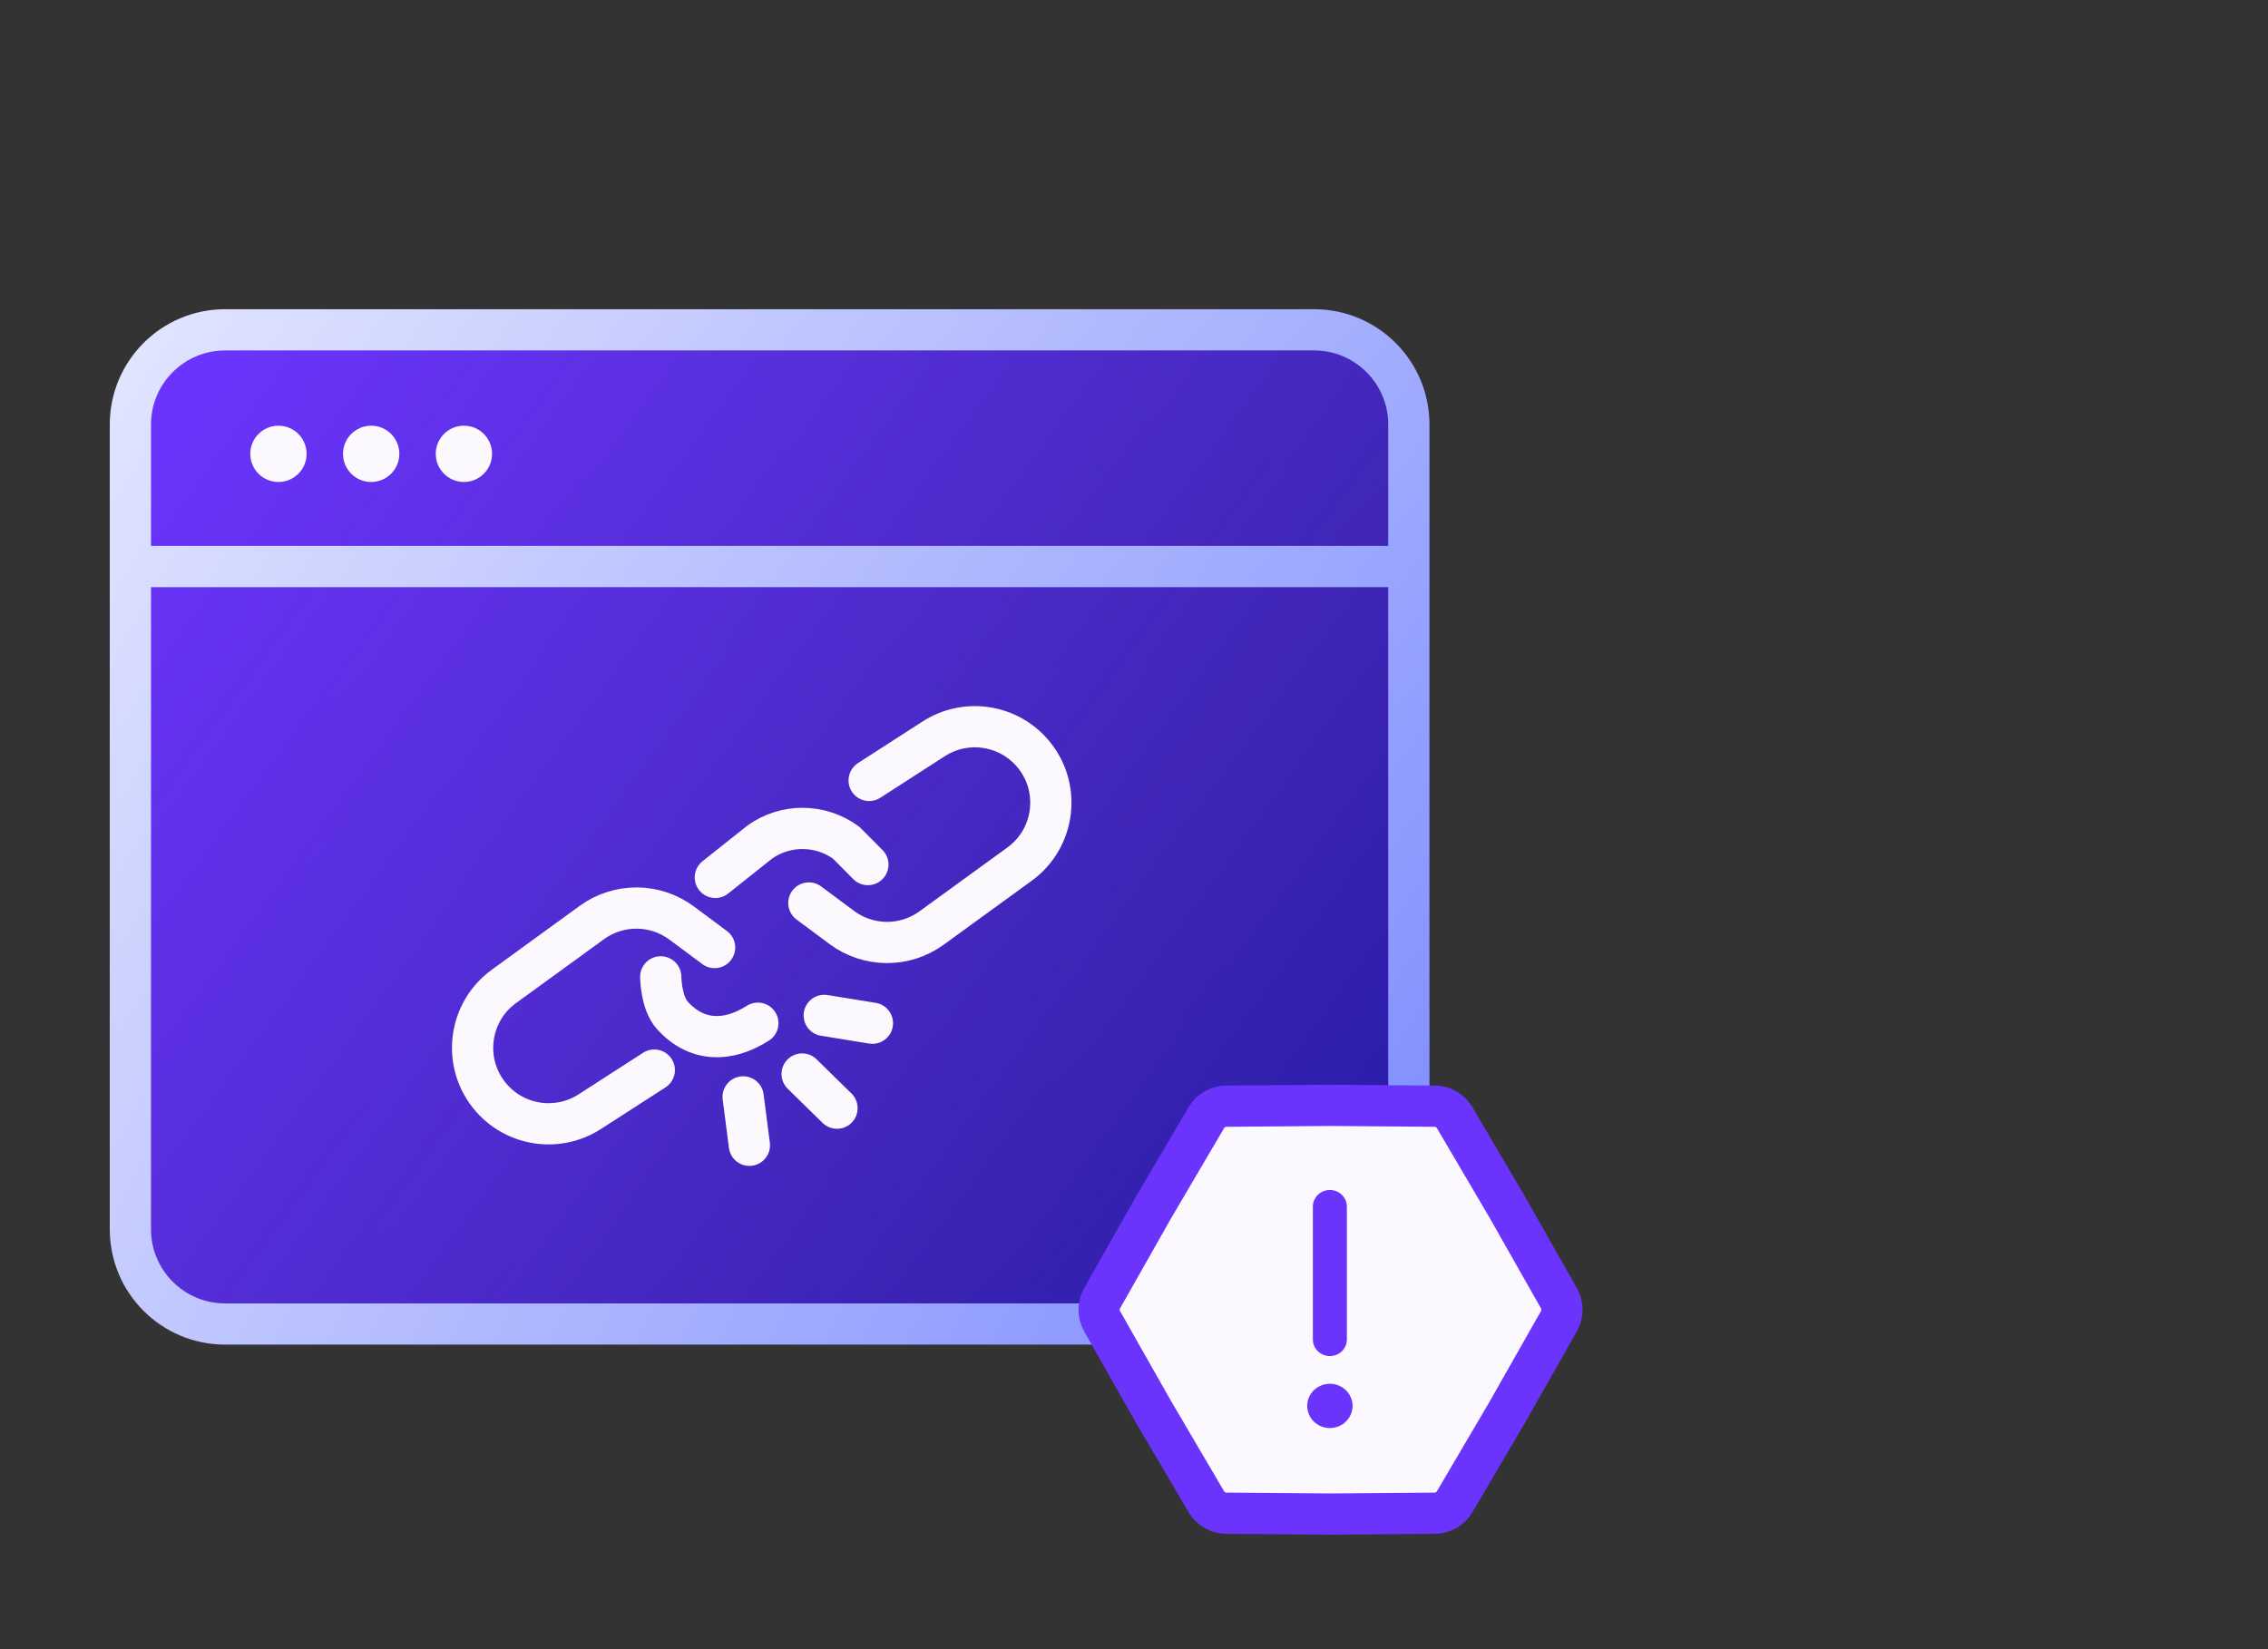 <?xml version="1.0" encoding="UTF-8"?>
<svg xmlns="http://www.w3.org/2000/svg" width="110" height="80" viewBox="0 0 110 80" fill="none">
  <rect x="0" y="0" width="110" height="80" fill="#333333" stroke="none"/>
  <path d="M6.324 20.593C6.324 18.056 8.381 16 10.917 16H63.737C66.274 16 68.33 18.056 68.33 20.593V27.483H6.324V20.593Z" fill="url(#paint0_linear_138_7838)"></path>
  <path d="M6.324 20.593C6.324 18.056 8.381 16 10.917 16H63.737C66.274 16 68.33 18.056 68.33 20.593V27.483H6.324V20.593Z" fill="url(#paint1_linear_138_7838)"></path>
  <path d="M68.33 27.483H6.324V59.634C6.324 62.17 8.381 64.227 10.917 64.227H63.679C66.248 64.227 68.33 62.144 68.33 59.576V27.483Z" fill="url(#paint2_linear_138_7838)"></path>
  <path d="M68.33 27.483H6.324V59.634C6.324 62.17 8.381 64.227 10.917 64.227H63.679C66.248 64.227 68.33 62.144 68.33 59.576V27.483Z" fill="url(#paint3_linear_138_7838)"></path>
  <path d="M68.33 27.483V20.593C68.33 18.056 66.274 16 63.737 16H10.917C8.381 16 6.324 18.056 6.324 20.593V27.483M68.33 27.483H6.324M68.33 27.483V59.576C68.33 62.144 66.248 64.227 63.679 64.227H10.917C8.381 64.227 6.324 62.17 6.324 59.634V27.483" stroke="url(#paint4_radial_138_7838)" stroke-width="2" stroke-linecap="round"></path>
  <path d="M42.155 37.858L45.286 35.84C46.811 34.858 48.824 35.131 50.032 36.485C51.484 38.112 51.212 40.637 49.448 41.919L45.184 45.016C43.884 45.962 42.12 45.952 40.83 44.993L39.23 43.803" stroke="#FCF9FE" stroke-width="2" stroke-linecap="round" stroke-linejoin="round"></path>
  <path d="M36.757 49.635C35.288 50.573 33.774 50.547 32.606 49.249C32.052 48.633 32.046 47.387 32.046 47.387M42.093 41.94L41.044 40.884C39.797 39.964 38.095 39.952 36.842 40.854L34.694 42.562" stroke="#FCF9FE" stroke-width="2" stroke-linecap="round" stroke-linejoin="round"></path>
  <path d="M31.734 51.909L28.602 53.927C27.078 54.91 25.065 54.637 23.857 53.283C22.405 51.655 22.676 49.13 24.441 47.849L28.705 44.751C30.005 43.806 31.769 43.816 33.059 44.775L34.659 45.964" stroke="#FCF9FE" stroke-width="2" stroke-linecap="round" stroke-linejoin="round"></path>
  <path d="M39.976 49.256L42.313 49.635" stroke="#FCF9FE" stroke-width="2" stroke-linecap="round"></path>
  <path d="M38.904 52.1L40.596 53.757" stroke="#FCF9FE" stroke-width="2" stroke-linecap="round"></path>
  <path d="M36.043 53.209L36.346 55.557" stroke="#FCF9FE" stroke-width="2" stroke-linecap="round"></path>
  <path d="M14.87 22.016C14.87 22.77 14.258 23.381 13.504 23.381C12.75 23.381 12.139 22.77 12.139 22.016C12.139 21.262 12.75 20.65 13.504 20.65C14.258 20.65 14.87 21.262 14.87 22.016Z" fill="#FCF9FE"></path>
  <path d="M19.368 22.016C19.368 22.77 18.756 23.381 18.002 23.381C17.248 23.381 16.637 22.77 16.637 22.016C16.637 21.262 17.248 20.65 18.002 20.65C18.756 20.65 19.368 21.262 19.368 22.016Z" fill="#FCF9FE"></path>
  <path d="M23.866 22.016C23.866 22.77 23.255 23.381 22.5 23.381C21.746 23.381 21.135 22.77 21.135 22.016C21.135 21.262 21.746 20.65 22.5 20.65C23.255 20.65 23.866 21.262 23.866 22.016Z" fill="#FCF9FE"></path>
  <path d="M75.608 62.974C75.805 63.321 75.805 63.745 75.608 64.092L73.115 68.489L70.553 72.847C70.351 73.19 69.984 73.403 69.585 73.406L64.531 73.446L59.476 73.406C59.077 73.403 58.71 73.19 58.508 72.847L55.946 68.489L53.453 64.092C53.257 63.745 53.257 63.321 53.453 62.974L55.946 58.576L58.508 54.219C58.71 53.876 59.077 53.663 59.476 53.66L64.531 53.62L69.585 53.66C69.984 53.663 70.351 53.876 70.553 54.219L73.115 58.576L75.608 62.974Z" fill="#FCF9FE" stroke="#6B34FD" stroke-width="2"></path>
  <path d="M64.5 57.725C64.719 57.725 64.929 57.81 65.084 57.961C65.238 58.112 65.325 58.317 65.325 58.531V64.977C65.325 65.191 65.238 65.395 65.084 65.546C64.929 65.698 64.719 65.782 64.5 65.782C64.281 65.782 64.072 65.698 63.917 65.546C63.762 65.395 63.675 65.191 63.675 64.977V58.531C63.675 58.317 63.762 58.112 63.917 57.961C64.072 57.81 64.281 57.725 64.5 57.725ZM64.5 69.274C64.792 69.274 65.072 69.161 65.278 68.959C65.484 68.758 65.6 68.485 65.6 68.2C65.6 67.915 65.484 67.642 65.278 67.44C65.072 67.239 64.792 67.125 64.5 67.125C64.209 67.125 63.929 67.239 63.722 67.44C63.516 67.642 63.4 67.915 63.4 68.2C63.4 68.485 63.516 68.758 63.722 68.959C63.929 69.161 64.209 69.274 64.5 69.274Z" fill="#6B34FD"></path>
  <defs>
    <linearGradient id="paint0_linear_138_7838" x1="-27.436" y1="32.481" x2="38.185" y2="107.404" gradientUnits="userSpaceOnUse">
      <stop offset="0.165" stop-color="#1C2069"></stop>
      <stop offset="0.959" stop-color="#121185"></stop>
    </linearGradient>
    <linearGradient id="paint1_linear_138_7838" x1="-4.344" y1="18.901" x2="139.104" y2="124.128" gradientUnits="userSpaceOnUse">
      <stop offset="0.059" stop-color="#6B34FD"></stop>
      <stop offset="0.372" stop-color="#6B34FD" stop-opacity="0.43"></stop>
      <stop offset="0.627" stop-color="#1922FA" stop-opacity="0.13"></stop>
    </linearGradient>
    <linearGradient id="paint2_linear_138_7838" x1="-27.436" y1="32.481" x2="38.185" y2="107.404" gradientUnits="userSpaceOnUse">
      <stop offset="0.165" stop-color="#1C2069"></stop>
      <stop offset="0.959" stop-color="#121185"></stop>
    </linearGradient>
    <linearGradient id="paint3_linear_138_7838" x1="-4.344" y1="18.901" x2="139.104" y2="124.128" gradientUnits="userSpaceOnUse">
      <stop offset="0.059" stop-color="#6B34FD"></stop>
      <stop offset="0.372" stop-color="#6B34FD" stop-opacity="0.43"></stop>
      <stop offset="0.627" stop-color="#1922FA" stop-opacity="0.13"></stop>
    </linearGradient>
    <radialGradient id="paint4_radial_138_7838" cx="0" cy="0" r="1" gradientUnits="userSpaceOnUse" gradientTransform="translate(99.333 74.561) rotate(-145.62) scale(132.174 256.589)">
      <stop stop-color="#5467FD"></stop>
      <stop offset="1" stop-color="white"></stop>
    </radialGradient>
  </defs>
</svg>
